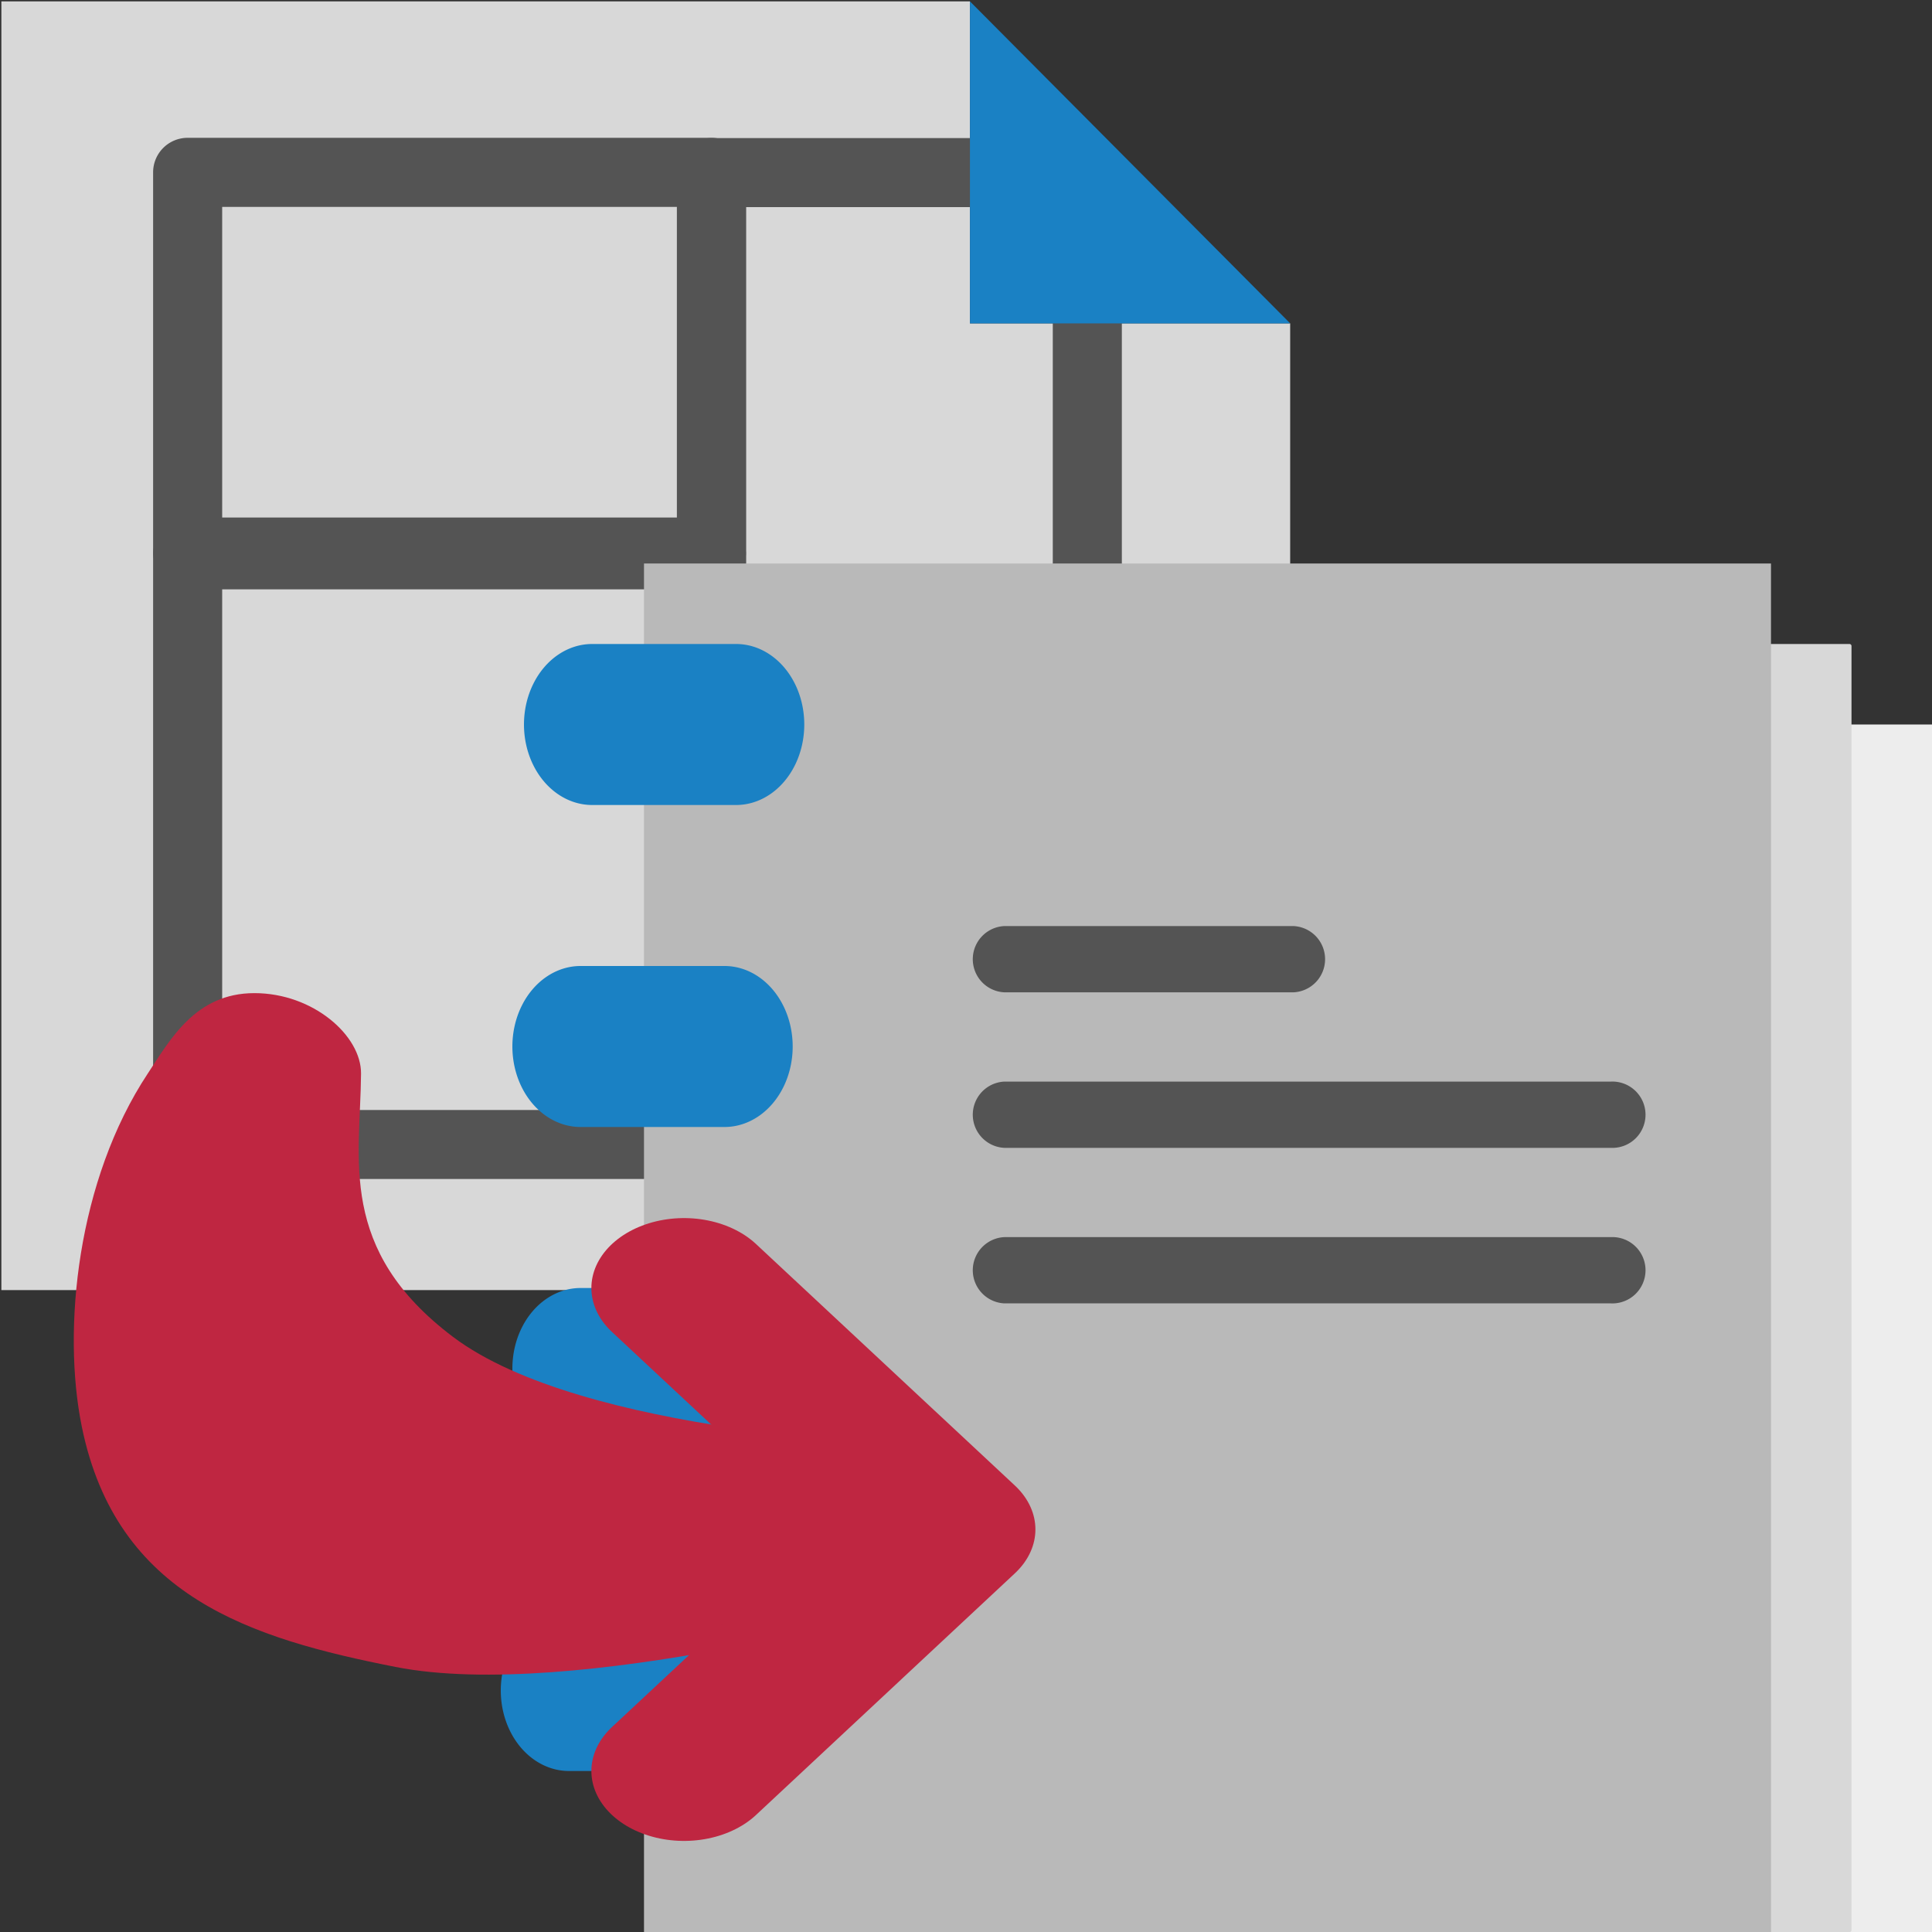 <?xml version="1.0" encoding="UTF-8" standalone="no"?>
<svg xmlns:dc="http://purl.org/dc/elements/1.1/"
   xmlns:cc="http://creativecommons.org/ns#"
   xmlns:rdf="http://www.w3.org/1999/02/22-rdf-syntax-ns#"
   xmlns:svg="http://www.w3.org/2000/svg"
   xmlns="http://www.w3.org/2000/svg"
   xmlns:sodipodi="http://sodipodi.sourceforge.net/DTD/sodipodi-0.dtd"
   xmlns:inkscape="http://www.inkscape.org/namespaces/inkscape" id="Слой_1" data-name="Слой 1" viewBox="0 0 24 24" version="1.1" sodipodi:docname="new_project_with_template.svg" inkscape:version="1.0.1 (3bc2e813f5, 2020-09-07)">
   <rect x="0" y="0" width="24" height="24" fill="#333333" stroke="none"/>
   <sodipodi:namedview pagecolor="#ffffff" bordercolor="#666666" borderopacity="1" objecttolerance="10" gridtolerance="10" guidetolerance="10" inkscape:pageopacity="0" inkscape:pageshadow="2" inkscape:window-width="2085" inkscape:window-height="1526" id="namedview30" showgrid="true" inkscape:zoom="39.543586" inkscape:cx="16.622225" inkscape:cy="10.721344" inkscape:window-x="0" inkscape:window-y="37" inkscape:window-maximized="0" inkscape:document-rotation="0" inkscape:current-layer="Слой_1">
      <inkscape:grid type="xygrid" id="grid_kicad" spacingx="0.5" spacingy="0.5" color="#9999ff" opacity="0.13" empspacing="2" />
   </sodipodi:namedview>
   <defs id="defs25945">
      <style id="style25943">.cls-1{fill:#d8d8d8;}.cls-2{fill:#545454;}.cls-3{fill:#1a81c4;}.cls-4{fill:#ededed;}.cls-5{fill:#b9b9b9;}.cls-6{fill:none;stroke:#bf2641;stroke-linecap:round;stroke-linejoin:round;stroke-width:2px;}</style>
   </defs>
   <title id="title25947">new_project_with_template</title>
   <polygon class="cls-1" points="13.049,1.017 1.017,1.017 1.017,17.026 17.027,17.026 17.027,5.017 13.049,5.017 " id="polygon25949" transform="translate(-1,-1)" />
   <path class="cls-2" d="m 8.838,1.715 h 4.669 a 0.429,0.429 0 0 1 0.429,0.429 v 12.074 a 0.429,0.429 0 0 1 -0.429,0.429 H 8.838 A 0.429,0.429 0 0 1 8.409,14.217 V 2.143 A 0.429,0.429 0 0 1 8.838,1.715 Z m 4.24,0.858 H 9.267 v 11.216 h 3.811 z" id="path25951" />
   <path class="cls-2" d="m 2.331,6.463 h 6.507 a 0.429,0.429 0 0 1 0.429,0.429 v 7.326 A 0.429,0.429 0 0 1 8.838,14.646 H 2.331 A 0.429,0.429 0 0 1 1.902,14.217 V 6.892 A 0.429,0.429 0 0 1 2.331,6.463 Z M 8.409,7.321 H 2.76 v 6.468 h 5.649 z" id="path25953" />
   <path class="cls-2" d="M 2.331,1.712 H 8.838 A 0.429,0.429 0 0 1 9.267,2.141 V 6.858 A 0.429,0.429 0 0 1 8.838,7.287 H 2.331 A 0.429,0.429 0 0 1 1.902,6.858 V 2.141 A 0.429,0.429 0 0 1 2.331,1.712 Z M 8.409,2.57 H 2.76 v 3.859 h 5.649 z" id="path25955" />
   <polygon class="cls-3" points="17.027,5.017 13.049,1.017 13.049,5.017 " id="polygon25957" transform="translate(-1,-1)" />
   <rect class="cls-4" x="11" y="9" width="13.066" height="15.008" id="rect25959" />
   <rect class="cls-1" x="10" y="8" width="13" height="16" id="rect25961" ry="0.023" />
   <rect class="cls-5" x="8" y="7" width="14" height="17" id="rect25963" />
   <path class="cls-3" d="M 9.144,10 H 7.356 a 0.847,1 0 1 1 0,-2 h 1.788 a 0.847,1 0 1 1 0,2 z" id="path25965" style="stroke-width:1" />
   <path class="cls-2" d="m 16.069,12.327 h -3.593 a 0.412,0.412 0 0 1 0,-0.823 h 3.593 a 0.412,0.412 0 0 1 0,0.823 z" id="path25973" />
   <path class="cls-2" d="m 20.009,14.259 h -7.533 a 0.412,0.412 0 0 1 0,-0.823 h 7.533 a 0.412,0.412 0 1 1 0,0.823 z" id="path25975" />
   <path class="cls-2" d="m 20.009,16.191 h -7.533 a 0.412,0.412 0 0 1 0,-0.823 h 7.533 a 0.412,0.412 0 1 1 0,0.823 z" id="path25977" />
   <path class="cls-3" d="M 9,14 H 7.212 a 0.847,1 0 1 1 0,-2 H 9 A 0.847,1 0 1 1 9,14 Z" id="path849" style="stroke-width:1" />
   <path class="cls-3" d="M 9,18 H 7.212 a 0.847,1 0 1 1 0,-2 H 9 A 0.847,1 0 1 1 9,18 Z" id="path851" style="stroke-width:1" />
   <path class="cls-3" d="M 8.856,22 H 7.068 a 0.847,1 0 1 1 0,-2 h 1.788 a 0.847,1 0 1 1 0,2 z" id="path853" style="stroke-width:1" />
   <g id="g2044" transform="matrix(1.325,0,0,1,-2.148,-1.101)" style="display:inline;stroke-width:0.869">
      <path style="color:#000000;font-style:normal;font-variant:normal;font-weight:normal;font-stretch:normal;font-size:medium;line-height:normal;font-family:sans-serif;font-variant-ligatures:normal;font-variant-position:normal;font-variant-caps:normal;font-variant-numeric:normal;font-variant-alternates:normal;font-variant-east-asian:normal;font-feature-settings:normal;font-variation-settings:normal;text-indent:0;text-align:start;text-decoration:none;text-decoration-line:none;text-decoration-style:solid;text-decoration-color:#000000;letter-spacing:normal;word-spacing:normal;text-transform:none;writing-mode:lr-tb;direction:ltr;text-orientation:mixed;dominant-baseline:auto;baseline-shift:baseline;text-anchor:start;white-space:normal;shape-padding:0;shape-margin:0;inline-size:0;clip-rule:nonzero;display:inline;overflow:visible;visibility:visible;opacity:1;isolation:auto;mix-blend-mode:normal;color-interpolation:sRGB;color-interpolation-filters:linearRGB;solid-color:#000000;solid-opacity:1;vector-effect:none;fill:#bf2641;fill-opacity:1;fill-rule:nonzero;stroke:none;stroke-width:1.737px;stroke-linecap:round;stroke-linejoin:round;stroke-miterlimit:4;stroke-dasharray:none;stroke-dashoffset:0;stroke-opacity:1;color-rendering:auto;image-rendering:auto;shape-rendering:auto;text-rendering:auto;enable-background:accumulate;stop-color:#000000;stop-opacity:1" d="m 4.006,13.438 c -0.552,0 -0.79,0.578 -1,1 -0.659,1.321 -0.805,3.169 -0.618,4.385 0.326,2.118 1.591,2.632 2.94,2.985 C 7,22.245 10.176,21.049 10.176,21.049 c 0.55,-0.055 1,-0.448 1,-1 0,-0.552 -0.448,-1 -1,-1 0,0 -3.089,-0.122 -4.308,-1.341 C 4.781,16.621 5,15.5 5.006,14.438 c 0.003,-0.471 -0.448,-1 -1,-1 z" id="path2020" sodipodi:nodetypes="sassssssss" />
      <path id="polyline1446" style="fill:none;stroke:#bf2641;stroke-width:1.737;stroke-linecap:round;stroke-linejoin:round;stroke-miterlimit:4;stroke-dasharray:none;stroke-opacity:1" d="m 8.034,17.101 2.426,2.999 -2.426,3.001" sodipodi:nodetypes="ccc" />
   </g>
</svg>

